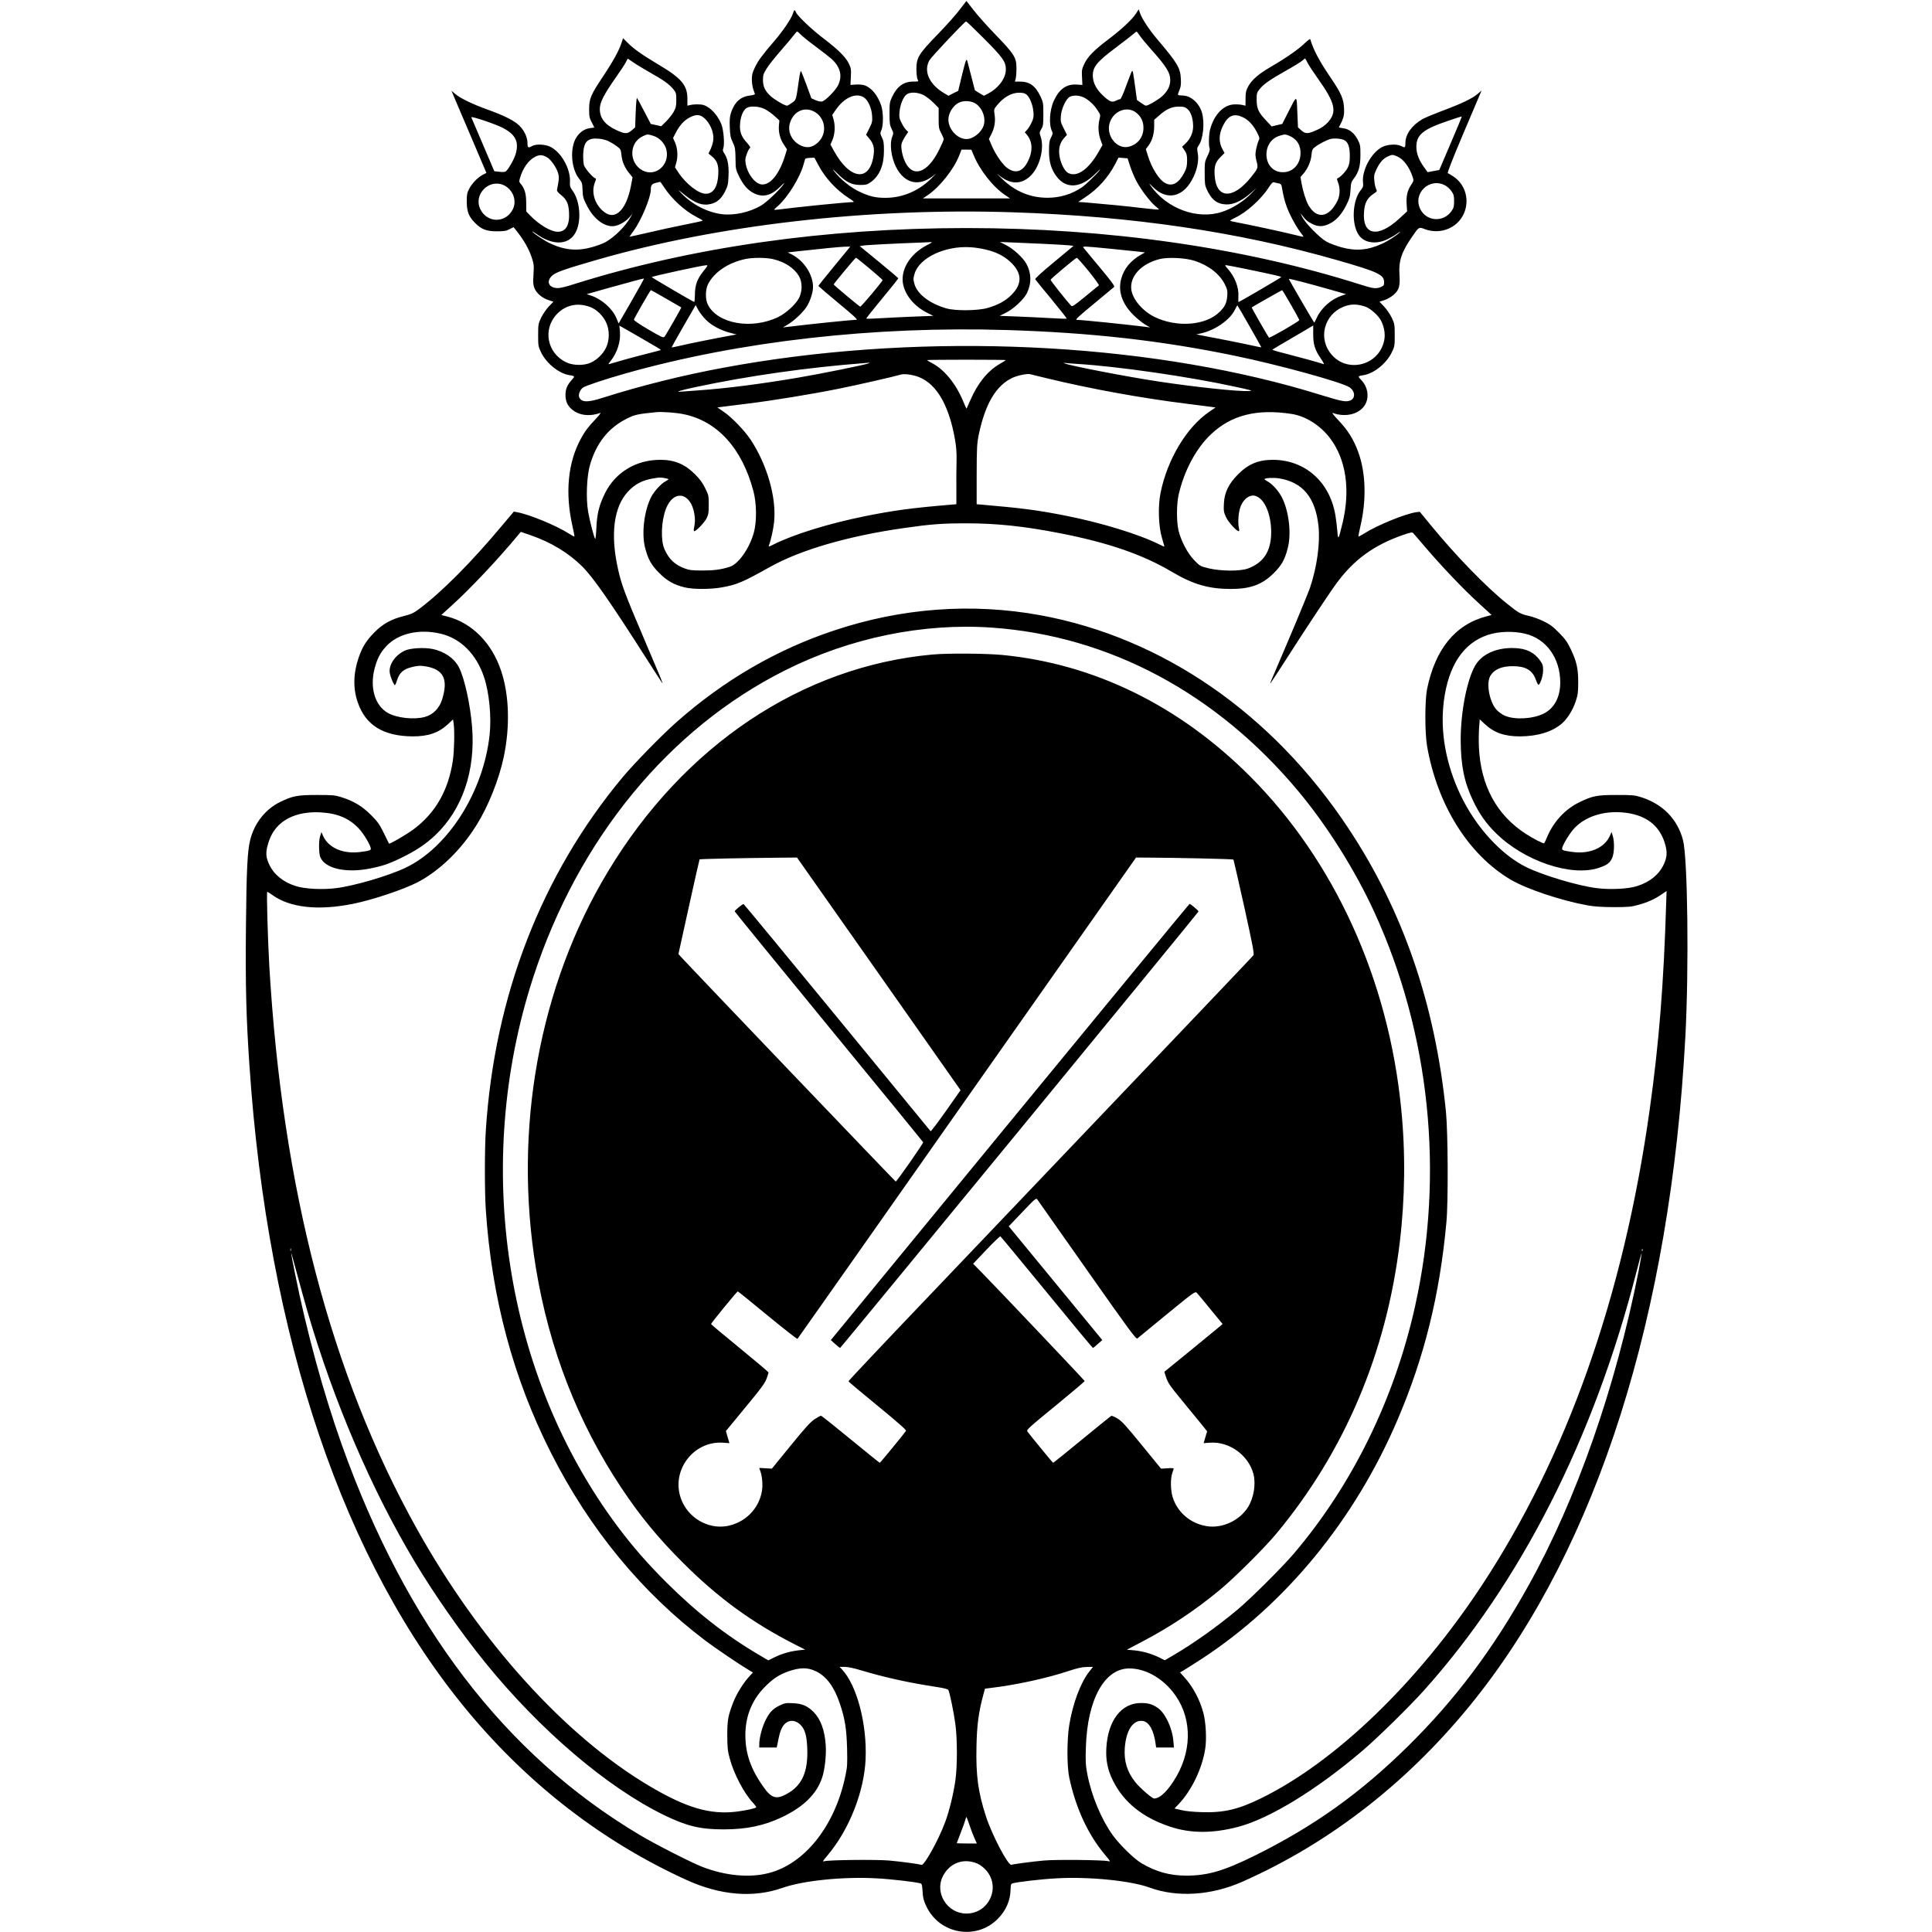 <?xml version="1.0" standalone="no"?>
<!DOCTYPE svg PUBLIC "-//W3C//DTD SVG 20010904//EN"
 "http://www.w3.org/TR/2001/REC-SVG-20010904/DTD/svg10.dtd">
<svg version="1.0" xmlns="http://www.w3.org/2000/svg"
 width="2084pt" height="2084pt" viewBox="0 0 2084 2084"
 preserveAspectRatio="xMidYMid meet">
<g transform="translate(0,2084) scale(0.1,-0.1)"
fill="#000000" stroke="none">
<path d="M10354 20738 c-38 -51 -145 -172 -239 -268 -208 -215 -230 -251 -230
-380 1 -48 6 -95 13 -107 13 -23 12 -23 -48 -23 -102 0 -174 -52 -227 -165
-26 -55 -28 -69 -28 -180 0 -104 3 -126 23 -166 21 -43 21 -48 7 -82 -31 -75
-13 -222 40 -328 95 -186 258 -218 418 -82 23 19 5 -1 -41 -46 -136 -132 -307
-204 -487 -205 -114 0 -177 15 -290 69 -94 45 -199 131 -267 218 -23 30 -14
24 33 -23 92 -93 155 -125 246 -125 63 0 76 3 115 30 95 67 143 181 143 340 0
83 -4 108 -22 143 -20 41 -20 46 -5 80 22 52 21 191 -2 262 -38 112 -106 195
-181 220 -20 7 -63 10 -94 8 l-57 -4 4 88 c4 80 2 93 -22 143 -35 71 -113 148
-266 265 -131 98 -293 253 -305 289 -10 31 -20 26 -33 -17 -15 -51 -107 -187
-196 -290 -136 -159 -179 -217 -212 -287 -28 -58 -34 -81 -34 -135 1 -36 8
-83 16 -105 8 -22 16 -44 17 -50 1 -5 -24 -12 -56 -16 -99 -11 -165 -72 -203
-188 -12 -38 -15 -76 -12 -153 3 -87 8 -112 32 -163 26 -54 28 -71 30 -175 1
-110 2 -118 37 -190 47 -97 96 -152 164 -186 97 -47 188 -23 285 76 41 41 48
46 30 20 -40 -59 -182 -193 -240 -227 -123 -73 -293 -110 -425 -93 -156 20
-320 105 -435 225 -42 45 -40 44 35 -17 116 -92 194 -120 283 -98 67 16 115
58 154 137 30 61 33 77 37 175 3 114 -11 184 -49 238 -13 19 -15 31 -8 50 16
42 4 198 -21 261 -31 76 -87 147 -144 183 -38 24 -60 30 -105 30 -31 1 -70 -2
-87 -7 l-30 -7 0 77 c-1 145 -64 220 -318 370 -174 104 -260 165 -328 233
l-48 48 -17 -51 c-25 -79 -93 -203 -198 -360 -133 -199 -150 -239 -151 -352 0
-80 3 -97 28 -144 15 -29 27 -54 27 -56 0 -1 -20 -5 -45 -7 -57 -7 -107 -40
-145 -96 -76 -114 -61 -344 30 -454 28 -34 31 -45 34 -117 2 -71 7 -90 44
-163 68 -138 177 -228 277 -228 56 0 134 40 180 91 l38 44 -24 -42 c-55 -96
-168 -208 -266 -264 -26 -15 -91 -39 -143 -54 -158 -45 -293 -35 -448 36 -62
28 -184 108 -198 130 -3 6 16 -6 43 -25 170 -122 335 -122 413 1 76 119 62
354 -27 471 -23 31 -27 45 -25 85 10 139 -90 322 -210 383 -55 28 -157 33
-198 9 -42 -24 -50 -19 -50 33 0 62 -36 138 -91 190 -52 51 -162 106 -334 168
-163 58 -300 124 -353 170 l-42 35 35 -83 c19 -46 104 -245 189 -443 l153
-360 -39 -20 c-55 -29 -115 -91 -146 -150 -23 -43 -27 -62 -27 -140 0 -106 22
-163 90 -230 68 -69 124 -90 235 -90 79 0 102 4 137 23 l43 22 45 -57 c68 -87
121 -181 150 -268 24 -72 26 -86 20 -184 -6 -88 -4 -113 10 -149 22 -55 85
-108 152 -129 l53 -17 -51 -53 c-27 -29 -64 -83 -82 -120 -30 -65 -32 -74 -32
-188 0 -116 1 -122 33 -188 57 -117 190 -224 301 -243 65 -10 66 -11 26 -55
-47 -53 -65 -96 -65 -159 0 -61 17 -105 56 -144 76 -75 195 -94 319 -50 11 4
-10 -24 -46 -62 -83 -87 -118 -133 -162 -214 -141 -256 -173 -587 -92 -944 14
-60 23 -111 21 -113 -2 -2 -29 12 -60 32 -136 87 -423 205 -557 230 l-36 7
-123 -146 c-327 -392 -651 -719 -894 -901 -65 -49 -87 -59 -170 -80 -135 -34
-225 -83 -316 -175 -87 -87 -131 -157 -171 -273 -58 -168 -62 -334 -10 -482
84 -247 274 -365 591 -368 169 -1 284 39 385 134 l52 49 7 -46 c11 -83 6 -296
-9 -399 -49 -321 -186 -562 -422 -739 -75 -56 -260 -164 -267 -155 -1 2 -26
54 -56 114 -47 96 -65 121 -139 195 -95 95 -187 150 -321 192 -67 21 -94 23
-260 23 -213 0 -263 -10 -399 -76 -158 -78 -275 -226 -321 -405 -31 -122 -41
-318 -47 -956 -6 -632 3 -965 38 -1483 198 -2939 1018 -5360 2360 -6970 660
-792 1458 -1406 2358 -1815 363 -165 719 -194 1031 -84 224 79 656 123 1015
103 155 -8 425 -39 476 -55 13 -4 17 -22 21 -88 4 -69 10 -95 41 -160 142
-299 536 -368 768 -136 89 88 138 199 140 318 1 47 5 63 18 66 51 16 321 47
476 55 352 20 802 -25 1007 -100 296 -108 664 -85 998 63 961 425 1817 1097
2513 1972 1320 1660 2107 4141 2267 7148 39 736 25 1916 -25 2113 -58 228
-219 393 -455 467 -67 21 -94 23 -260 23 -216 0 -263 -9 -410 -82 -150 -73
-278 -214 -344 -378 -13 -30 -26 -58 -29 -61 -7 -7 -117 49 -197 101 -316 203
-488 522 -507 935 -3 69 -2 165 2 213 l7 88 52 -49 c102 -96 217 -136 386
-135 190 2 344 50 447 138 59 50 119 146 150 240 23 69 27 97 27 205 0 151
-17 225 -81 359 -37 77 -59 108 -127 177 -66 67 -98 90 -166 123 -47 23 -116
48 -155 57 -95 21 -113 31 -243 136 -222 178 -551 517 -819 844 l-118 144 -39
-5 c-115 -16 -423 -141 -560 -229 -32 -20 -60 -35 -62 -33 -3 2 7 51 20 108
68 286 59 583 -24 807 -52 139 -113 235 -219 346 -42 44 -67 76 -56 72 138
-50 284 -15 347 83 51 82 35 197 -39 273 -39 40 -38 41 28 52 112 19 243 125
301 243 32 65 33 72 33 188 0 114 -2 123 -32 188 -18 37 -55 91 -82 120 l-51
53 54 17 c31 10 73 34 100 58 59 52 70 93 62 219 -10 144 23 243 136 406 74
108 73 108 139 82 82 -31 177 -29 257 7 231 103 259 421 49 562 -25 17 -52 33
-59 35 -8 3 44 137 161 414 96 225 180 424 188 443 l14 34 -42 -36 c-57 -49
-171 -104 -378 -181 -95 -36 -194 -77 -219 -92 -113 -66 -182 -163 -182 -256
0 -52 -4 -55 -46 -33 -47 24 -146 19 -203 -10 -118 -59 -223 -253 -208 -384 4
-39 1 -50 -24 -81 -91 -113 -103 -361 -24 -482 58 -88 184 -108 309 -50 37 18
87 46 109 64 23 18 35 24 27 14 -22 -28 -125 -95 -194 -126 -153 -70 -282 -80
-441 -36 -55 16 -125 42 -155 59 -73 40 -227 197 -263 267 -15 30 -20 44 -10
30 43 -59 67 -80 115 -104 65 -33 118 -33 185 -1 73 33 135 102 185 201 36 73
42 95 46 166 4 73 8 86 37 124 52 68 70 133 70 255 0 98 -2 110 -30 164 -37
72 -92 115 -159 122 -26 3 -45 8 -43 12 51 93 59 124 55 204 -4 101 -31 162
-142 326 -125 184 -188 302 -222 418 -1 7 -29 -14 -62 -45 -63 -62 -193 -153
-364 -253 -131 -76 -204 -139 -243 -210 -24 -46 -29 -65 -29 -131 l-1 -78 -30
7 c-16 5 -55 8 -86 7 -117 -1 -222 -107 -265 -269 -15 -53 -18 -178 -5 -208 4
-12 -4 -40 -24 -80 -29 -59 -30 -67 -30 -187 0 -109 3 -131 23 -174 52 -114
115 -160 217 -161 77 0 163 41 255 121 l65 58 -50 -53 c-85 -90 -205 -167
-319 -205 -267 -90 -601 32 -776 284 -20 28 -15 25 25 -15 155 -157 337 -112
440 108 42 89 59 184 45 257 -9 45 -7 56 9 79 51 71 68 249 36 359 -31 103
-121 182 -210 182 -23 0 -44 3 -47 6 -4 3 3 26 14 51 16 36 19 62 16 122 -5
117 -36 170 -242 413 -94 109 -178 236 -198 296 l-14 42 -32 -49 c-42 -64
-154 -168 -298 -277 -152 -115 -220 -184 -257 -262 -27 -58 -29 -70 -25 -145
l4 -83 -62 4 c-109 7 -187 -47 -245 -173 -48 -102 -57 -263 -19 -334 8 -16 6
-30 -12 -63 -18 -36 -22 -60 -22 -143 -1 -120 24 -203 82 -279 104 -138 264
-126 420 32 37 37 57 54 45 37 -28 -38 -148 -155 -190 -184 -110 -75 -237
-114 -373 -114 -185 0 -350 68 -490 204 -47 44 -66 65 -43 46 124 -105 240
-112 342 -21 105 94 161 305 116 433 -13 39 -13 43 8 79 20 33 22 51 22 162 0
119 -2 128 -31 190 -54 114 -117 160 -219 160 l-57 0 9 33 c4 17 8 68 8 112 0
115 -24 152 -225 360 -91 94 -198 214 -239 268 -41 53 -75 97 -76 97 -1 0 -33
-42 -71 -92z m256 -310 c205 -205 240 -254 240 -336 0 -96 -77 -200 -192 -262
l-45 -23 -49 29 -48 30 -36 140 c-20 76 -40 152 -44 169 -11 42 -17 26 -62
-157 l-38 -158 -53 -26 -52 -27 -47 28 c-161 95 -225 238 -158 355 22 39 378
416 395 419 4 1 89 -81 189 -181z m-1974 41 c16 -18 88 -76 161 -130 73 -54
151 -115 173 -135 98 -89 121 -190 65 -293 -32 -57 -133 -158 -168 -166 -12
-3 -43 3 -69 14 l-46 21 -52 142 c-29 79 -56 147 -60 151 -4 5 -13 -31 -20
-80 -34 -241 -31 -229 -77 -262 -24 -17 -47 -31 -53 -31 -24 0 -135 64 -177
103 -61 56 -83 103 -83 175 0 50 5 67 38 120 20 34 88 120 151 192 62 71 127
148 143 170 16 22 33 40 37 40 4 0 20 -14 37 -31z m3661 -17 c18 -26 69 -87
113 -137 170 -189 214 -260 213 -340 0 -64 -28 -118 -86 -172 -41 -38 -152
-103 -176 -103 -6 0 -30 14 -54 31 l-43 30 -18 132 c-23 168 -27 190 -36 180
-4 -4 -31 -74 -61 -155 -32 -90 -58 -148 -67 -148 -7 0 -27 -7 -44 -16 -42
-22 -68 -12 -137 52 -75 69 -112 141 -113 216 -1 96 44 151 245 302 84 63 168
128 187 145 19 16 37 30 40 30 3 0 20 -21 37 -47z m-5281 -397 c140 -78 204
-124 248 -178 29 -36 31 -45 31 -115 0 -66 -4 -85 -28 -128 -16 -28 -53 -75
-82 -104 l-53 -52 -56 13 -56 12 -71 136 c-39 75 -74 140 -78 144 -4 4 -11
-65 -14 -155 l-6 -162 -38 -33 c-46 -40 -73 -39 -167 5 -120 56 -176 128 -176
226 0 70 42 153 167 332 50 71 101 148 113 171 l21 41 62 -42 c34 -24 117 -73
183 -111z m7088 108 c13 -27 63 -102 110 -168 189 -265 211 -361 110 -474 -29
-32 -65 -58 -113 -80 -103 -47 -128 -48 -173 -8 l-37 33 -7 163 c-8 191 -2
191 -99 0 l-64 -126 -57 -13 -57 -14 -58 62 c-85 90 -103 130 -104 224 0 70 2
79 31 115 45 56 106 99 277 196 84 47 166 97 182 111 17 14 31 25 32 26 2 0
14 -21 27 -47z m-4141 -349 c28 -15 77 -52 107 -83 l55 -56 0 -110 c0 -101 2
-114 28 -162 15 -29 27 -58 27 -65 0 -7 -23 -60 -51 -116 -122 -246 -278 -303
-363 -134 -30 59 -50 154 -42 198 4 18 22 55 40 82 l33 49 -23 22 c-13 12 -35
47 -50 77 -24 48 -26 63 -21 119 7 77 40 158 75 185 37 30 119 27 185 -6z
m1109 6 c35 -27 68 -108 75 -184 5 -54 2 -71 -19 -117 -14 -30 -36 -66 -50
-80 l-24 -26 22 -26 c63 -74 67 -178 11 -289 -56 -109 -127 -134 -217 -74 -50
33 -127 142 -170 240 l-33 77 27 53 c34 66 46 140 34 211 -8 55 -8 57 27 100
72 87 154 134 236 135 41 0 63 -5 81 -20z m-1756 -29 c46 -28 86 -115 91 -199
4 -61 2 -73 -30 -136 l-35 -70 34 -40 c47 -55 59 -104 46 -188 -43 -284 -256
-257 -427 55 l-37 68 22 51 c26 62 31 151 11 221 l-14 48 38 54 c90 132 215
188 301 136z m2370 0 c55 -25 115 -80 154 -142 31 -47 32 -51 20 -96 -17 -71
-14 -148 10 -217 l22 -61 -37 -65 c-111 -197 -237 -286 -333 -236 -37 19 -78
97 -92 174 -16 89 1 154 56 212 l23 25 -35 70 c-33 64 -35 76 -31 133 6 78 55
185 95 207 37 20 99 18 148 -4z m-1150 -77 c68 -55 99 -152 74 -229 -25 -75
-113 -145 -185 -145 -98 0 -195 105 -195 211 0 67 48 147 108 179 57 31 149
24 198 -16z m-2288 -50 c29 -14 77 -48 106 -75 l53 -48 -5 -55 c-6 -73 13
-147 54 -207 l33 -50 -20 -65 c-60 -195 -153 -314 -245 -314 -85 0 -184 144
-184 267 0 33 34 118 52 129 5 3 -10 26 -32 51 -64 69 -84 122 -77 209 6 78
32 143 69 168 37 26 134 21 196 -10z m4561 0 c37 -31 61 -104 61 -186 0 -69
-29 -135 -83 -187 l-36 -34 27 -40 c23 -35 27 -51 27 -111 -1 -58 -6 -81 -29
-126 -59 -115 -129 -155 -205 -116 -67 35 -147 160 -190 299 l-21 68 30 41
c40 54 60 126 60 209 l0 67 53 46 c77 69 138 96 213 96 53 0 67 -4 93 -26z
m-4028 -27 c121 -64 146 -230 49 -327 -51 -51 -105 -68 -162 -51 -110 33 -177
144 -149 248 35 128 153 187 262 130z m3476 -13 c52 -42 78 -97 77 -164 0 -97
-57 -173 -151 -201 -133 -39 -260 119 -211 262 43 126 190 179 285 103z
m-4639 -79 c58 -65 89 -162 73 -235 -6 -28 -20 -68 -30 -88 l-19 -38 34 -28
c59 -47 77 -96 72 -195 -6 -137 -54 -211 -135 -211 -78 0 -215 107 -296 230
l-36 55 15 55 c19 67 12 154 -16 217 l-20 44 29 57 c41 80 92 136 154 167 76
38 119 31 175 -30z m5787 31 c61 -28 114 -85 155 -166 28 -56 29 -62 16 -89
-8 -15 -20 -57 -27 -92 -10 -54 -9 -74 5 -127 19 -74 18 -76 -60 -174 -196
-244 -377 -234 -392 22 -6 98 8 141 64 197 l43 43 -18 32 c-48 83 -46 169 4
268 54 105 116 130 210 86z m-7970 -121 c126 -70 162 -144 130 -267 -14 -57
-78 -171 -109 -197 -7 -6 -36 -8 -68 -4 l-56 6 -121 284 c-67 156 -124 290
-127 297 -7 19 278 -78 351 -119z m10213 -161 l-123 -288 -63 -11 -63 -12 -34
48 c-59 79 -87 153 -87 223 0 134 70 191 352 286 74 26 136 45 138 44 2 -1
-52 -132 -120 -290z m-8601 81 c67 -20 127 -85 142 -153 35 -164 -119 -294
-259 -220 -148 80 -146 301 5 369 49 23 49 23 112 4z m6861 0 c84 -36 126
-106 120 -201 -7 -118 -95 -200 -205 -191 -204 15 -221 330 -22 392 57 18 63
18 107 0z m-7350 -55 c24 -11 65 -35 92 -55 45 -33 47 -37 53 -96 8 -74 35
-137 84 -197 l36 -45 -17 -91 c-49 -256 -165 -373 -283 -287 -104 75 -150 214
-106 323 14 36 15 42 2 46 -27 9 -109 104 -120 141 -6 21 -10 76 -8 122 6 132
49 174 168 163 30 -2 74 -13 99 -24z m7949 5 c37 -25 53 -74 53 -167 0 -62 -5
-92 -21 -124 -19 -41 -82 -107 -109 -116 -11 -3 -10 -12 3 -46 25 -63 22 -143
-8 -202 -91 -179 -221 -198 -310 -45 -28 48 -60 151 -76 240 l-11 65 32 37
c46 52 81 134 87 203 5 53 10 63 39 85 44 34 125 75 166 86 46 11 126 3 155
-16z m-4006 -155 c67 -165 209 -346 344 -436 l50 -34 -470 0 -470 0 55 37
c125 84 279 278 335 422 l27 67 53 0 53 -1 23 -55z m-4595 -30 c39 -25 97
-109 114 -167 10 -33 10 -57 2 -105 -6 -35 -13 -70 -14 -79 -2 -9 16 -31 41
-50 61 -47 84 -95 89 -188 8 -139 -34 -211 -121 -211 -75 0 -202 76 -301 178
l-39 41 -1 98 c-1 100 -18 153 -64 206 -13 15 -13 23 -2 60 31 106 93 191 163
226 48 25 82 22 133 -9z m9169 11 c66 -29 130 -117 164 -223 11 -34 10 -40
-13 -75 -44 -64 -59 -126 -53 -215 l5 -78 -81 -75 c-231 -215 -402 -186 -384
65 6 98 34 152 98 196 44 29 46 32 33 55 -7 13 -16 52 -19 86 -6 53 -4 69 18
117 36 78 72 121 120 145 51 25 61 26 112 2z m-6250 -87 c75 -144 195 -273
334 -363 51 -32 59 -41 40 -41 -64 0 -613 -55 -791 -79 -32 -4 -58 -6 -58 -3
0 2 20 22 45 44 102 90 233 302 271 438 8 30 17 60 19 65 1 6 25 11 51 12 l49
2 40 -75z m3365 -16 c15 -47 47 -122 71 -167 49 -92 153 -227 205 -267 19 -15
34 -29 34 -33 0 -4 -82 3 -182 15 -165 20 -380 41 -605 60 l-82 6 72 48 c138
90 251 216 327 362 l35 68 49 -4 49 -4 27 -84z m-5028 -226 c82 -127 222 -256
351 -322 37 -19 67 -37 67 -40 0 -3 -88 -23 -196 -44 -108 -21 -286 -60 -395
-86 -110 -25 -199 -45 -199 -43 0 1 21 31 46 65 80 110 184 357 184 442 0 48
11 62 53 73 23 5 44 11 47 11 3 1 22 -24 42 -56z m6626 41 c23 -4 33 -12 36
-27 22 -123 32 -161 57 -230 31 -85 102 -215 150 -277 16 -20 29 -39 29 -42 0
-3 -44 6 -97 20 -114 29 -515 115 -620 134 -40 7 -73 15 -73 19 0 4 24 17 52
31 122 56 285 203 364 328 27 42 44 59 54 55 8 -3 30 -8 48 -11z m1804 -25
c21 -12 50 -39 65 -61 24 -34 28 -50 28 -107 0 -57 -4 -73 -28 -107 -84 -122
-265 -114 -334 16 -91 172 98 355 269 259z m-10164 7 c103 -44 152 -168 103
-264 -76 -149 -273 -149 -348 -1 -80 155 84 332 245 265z m5497 -295 c1289
-42 2441 -212 3498 -516 440 -126 507 -157 507 -238 0 -33 -4 -39 -35 -52 -52
-21 -82 -18 -222 27 -1252 398 -2722 609 -4248 609 -1519 0 -2959 -205 -4220
-601 -122 -39 -170 -49 -203 -46 -87 9 -110 74 -47 133 39 37 133 70 476 169
1312 380 2935 566 4494 515z m-927 -355 c-190 -98 -294 -278 -253 -437 30
-117 126 -227 256 -292 l66 -33 -181 -7 c-100 -4 -261 -11 -359 -17 -98 -6
-181 -9 -183 -6 -3 2 74 99 171 216 96 116 175 214 174 219 0 4 -94 84 -208
177 l-207 170 35 6 c30 6 356 23 616 32 39 2 86 4 105 5 33 1 31 -1 -32 -33z
m1252 15 c124 -6 249 -13 277 -16 l53 -6 -210 -175 c-138 -114 -208 -178 -203
-186 4 -7 83 -104 176 -216 92 -112 166 -205 163 -208 -2 -3 -85 0 -183 6 -98
6 -259 13 -359 17 l-181 7 70 35 c83 42 193 145 225 212 50 105 48 213 -6 313
-35 66 -143 165 -222 204 l-65 33 120 -5 c66 -3 221 -10 345 -15z m-2097 -53
c-10 -12 -87 -106 -172 -209 -84 -102 -153 -189 -153 -193 1 -3 99 -87 218
-186 166 -137 211 -179 192 -179 -51 0 -480 -44 -743 -76 l-50 -6 52 31 c69
41 164 130 203 191 39 60 70 156 70 214 0 134 -97 283 -229 351 l-44 22 114
13 c260 29 457 48 507 49 l53 1 -18 -23z m1476 -8 c111 -25 197 -68 266 -131
131 -119 136 -239 15 -359 -64 -65 -145 -109 -257 -141 -104 -30 -342 -33
-443 -5 -177 50 -313 152 -345 260 -15 53 -15 61 0 113 50 173 327 305 605
287 41 -2 113 -13 159 -24z m1367 6 c134 -14 270 -28 300 -31 l55 -7 -43 -24
c-114 -65 -186 -153 -215 -265 -34 -131 11 -264 131 -384 39 -39 96 -85 126
-103 l55 -33 -45 6 c-196 25 -696 76 -747 76 -18 0 28 43 184 171 114 95 214
177 220 183 10 9 -24 56 -150 207 -89 108 -168 203 -176 212 -12 15 -10 17 23
17 20 0 147 -11 282 -25z m-3658 -110 c128 -30 228 -96 280 -183 38 -66 38
-164 0 -238 -35 -67 -138 -161 -220 -202 -286 -141 -660 -76 -763 133 -29 58
-27 165 4 223 66 127 215 227 396 267 81 18 226 18 303 0z m1042 -102 c77 -64
140 -120 140 -125 0 -13 -232 -289 -241 -286 -16 7 -288 234 -286 240 4 13
232 287 240 288 4 0 70 -52 147 -117z m2364 -29 c65 -81 115 -149 109 -153 -5
-3 -71 -57 -147 -120 -116 -95 -140 -111 -151 -100 -50 53 -225 274 -223 281
5 13 271 237 283 237 6 0 64 -65 129 -145z m1141 113 c153 -50 271 -142 327
-254 27 -56 30 -70 26 -126 -6 -75 -25 -115 -82 -171 -148 -148 -463 -172
-704 -54 -129 64 -236 191 -249 296 -17 143 108 277 304 327 91 23 277 14 378
-18z m-5295 -109 c-69 -86 -94 -152 -94 -255 -1 -46 -4 -82 -8 -80 -22 7 -458
263 -458 268 0 8 541 126 587 128 21 1 18 -6 -27 -61z m5862 18 c298 -62 368
-78 368 -85 0 -5 -436 -260 -459 -269 -4 -1 -5 24 -3 56 7 101 -37 216 -115
303 -25 27 -31 39 -20 39 9 0 112 -20 229 -44z m-6640 -344 l-139 -241 -23 55
c-42 103 -157 206 -273 245 l-48 16 218 62 c254 71 397 109 400 107 2 -2 -59
-111 -135 -244z m7541 123 l167 -48 -47 -16 c-113 -38 -218 -130 -268 -236
-14 -30 -27 -55 -29 -55 -3 0 -266 451 -274 471 -4 8 190 -42 451 -116z
m-7167 -97 c88 -50 161 -93 163 -94 3 -3 -160 -289 -181 -316 -12 -14 -29 -7
-173 77 -97 57 -159 99 -157 107 6 21 176 318 183 318 4 0 78 -41 165 -92z
m6739 -65 c50 -86 90 -161 90 -166 0 -13 -319 -197 -327 -189 -11 12 -190 324
-186 326 13 10 324 186 328 186 3 0 46 -71 95 -157z m-7558 -25 c67 -25 137
-92 171 -166 39 -82 38 -193 -1 -273 -32 -67 -98 -131 -165 -161 -72 -33 -189
-32 -263 3 -208 98 -258 358 -101 522 94 98 225 126 359 75z m8356 6 c59 -19
148 -99 176 -157 34 -69 45 -145 32 -209 -59 -285 -427 -362 -590 -124 -129
186 -33 439 189 500 60 17 118 14 193 -10z m-7110 -142 c59 -61 159 -115 263
-142 l69 -18 -40 -7 c-156 -28 -468 -90 -554 -111 -57 -13 -105 -23 -106 -22
-2 2 56 105 128 230 l131 227 28 -52 c16 -29 52 -76 81 -105z m5867 -74 c70
-123 127 -224 126 -225 -1 -1 -50 9 -109 22 -88 20 -370 76 -552 110 l-40 8
58 13 c151 36 306 146 358 254 13 27 25 47 27 45 3 -2 62 -104 132 -227z
m-6394 -224 c25 -14 44 -28 42 -30 -2 -1 -75 -21 -163 -43 -139 -35 -312 -83
-386 -106 -21 -7 -21 -5 8 31 71 91 109 209 100 316 l-6 66 180 -103 c98 -58
200 -116 225 -131z m7079 144 c0 -113 18 -172 82 -265 25 -36 39 -64 31 -61
-30 12 -312 89 -431 119 -70 17 -125 34 -122 38 4 3 104 63 223 132 119 70
217 127 217 128 1 1 1 -41 0 -91z m-3305 42 c903 -28 1657 -112 2452 -276 478
-98 1171 -289 1247 -343 60 -43 63 -119 5 -141 -46 -18 -85 -11 -298 54 -116
36 -269 81 -341 100 -1824 497 -4124 572 -6119 200 -440 -81 -896 -195 -1299
-323 -164 -53 -229 -53 -257 -1 -16 29 4 84 38 109 31 21 237 90 467 155 1224
345 2672 510 4105 466z m-10 -324 c0 -2 -30 -21 -67 -42 -130 -76 -237 -208
-315 -388 -22 -50 -41 -92 -42 -94 -2 -1 -19 37 -39 85 -75 181 -200 335 -326
402 -34 18 -61 34 -61 37 0 2 191 4 425 4 234 0 425 -2 425 -4z m-1480 -35
c-21 -13 -520 -114 -763 -155 -394 -67 -767 -115 -1062 -136 -82 -6 -170 -12
-194 -14 -78 -7 -22 11 149 48 567 121 1214 213 1820 259 25 2 50 4 55 5 6 1
3 -3 -5 -7z m2245 -6 c443 -27 1213 -138 1715 -248 168 -36 188 -42 145 -45
-110 -7 -569 41 -980 103 -339 51 -959 171 -1010 195 -18 8 -17 9 5 5 14 -2
70 -7 125 -10z m-1750 -127 c217 -55 367 -292 436 -688 15 -84 19 -149 17
-240 -2 -69 -3 -200 -2 -292 l0 -167 -60 -5 c-420 -35 -615 -62 -916 -122
-402 -81 -784 -199 -1004 -311 -43 -22 -48 -23 -42 -6 22 57 47 170 56 253 27
264 -76 622 -257 893 -66 97 -199 235 -285 294 l-70 48 53 7 c30 4 149 19 264
33 265 32 688 101 983 160 204 41 600 131 677 154 32 9 84 6 150 -11z m1425
-28 c480 -116 1021 -214 1510 -275 113 -14 229 -29 259 -33 l53 -7 -70 -48
c-241 -165 -449 -509 -523 -871 -30 -145 -23 -362 15 -489 14 -48 26 -90 26
-92 0 -3 -23 6 -50 20 -219 111 -634 238 -1023 314 -300 59 -465 80 -892 117
l-60 5 0 322 c1 294 3 331 23 430 70 333 188 531 364 612 54 25 157 46 188 39
8 -2 89 -22 180 -44z m-3920 -387 c366 -73 634 -367 757 -831 35 -132 37 -327
5 -445 -46 -170 -166 -341 -260 -371 -94 -30 -169 -40 -297 -40 -108 0 -140 4
-188 22 -108 40 -170 98 -219 207 -43 96 -36 299 14 433 81 216 270 184 308
-53 10 -60 8 -93 -6 -162 -2 -13 0 -23 5 -23 20 0 108 91 131 136 22 43 25 62
25 150 0 96 -1 103 -39 179 -28 58 -58 98 -110 150 -110 109 -220 155 -374
155 -261 0 -484 -135 -596 -360 -63 -129 -86 -218 -93 -373 -3 -70 -9 -124
-13 -120 -12 14 -59 193 -76 293 -25 145 -15 385 20 505 70 238 198 399 397
499 86 43 116 50 319 70 59 6 211 -5 290 -21z m6562 2 c151 -23 310 -123 415
-262 173 -228 221 -558 134 -918 -44 -179 -47 -185 -55 -90 -3 44 -13 122 -21
174 -59 363 -328 601 -677 601 -154 0 -264 -46 -373 -156 -101 -101 -148 -197
-153 -315 -4 -78 -2 -93 22 -146 25 -54 114 -153 138 -153 6 0 7 13 2 33 -12
50 -7 152 11 212 28 98 107 159 173 134 96 -36 163 -196 164 -389 0 -203 -80
-329 -250 -392 -83 -31 -288 -30 -422 1 -94 23 -96 24 -158 88 -72 74 -140
204 -169 318 -23 98 -23 285 1 390 59 257 187 497 345 647 219 210 496 281
873 223z m-6768 -691 c25 -4 46 -10 46 -13 0 -4 -16 -15 -36 -26 -46 -25 -119
-106 -150 -166 -76 -150 -105 -392 -66 -546 32 -125 67 -188 152 -273 84 -85
162 -129 276 -156 89 -22 278 -22 400 0 162 29 222 54 519 220 330 185 846
335 1445 420 290 42 413 51 675 51 324 0 621 -31 1005 -106 519 -101 895 -230
1207 -415 233 -138 398 -186 638 -187 214 0 341 47 466 172 85 85 119 146 151
274 39 155 11 392 -63 539 -35 70 -103 146 -154 174 -19 10 -35 21 -35 25 0
13 95 19 157 9 254 -41 391 -205 425 -511 20 -183 -15 -440 -90 -665 -17 -49
-114 -287 -217 -529 -233 -545 -219 -512 -207 -500 5 6 83 125 173 265 191
300 459 704 537 810 188 255 403 411 720 521 80 27 95 30 106 18 8 -8 68 -78
135 -157 186 -216 407 -448 567 -594 l144 -132 -51 -13 c-340 -87 -558 -354
-646 -788 -24 -124 -24 -466 0 -610 110 -637 446 -1174 903 -1444 172 -101
542 -225 829 -277 72 -13 150 -18 280 -19 156 0 191 3 262 23 104 28 176 60
251 111 l59 40 -4 -122 c-27 -888 -78 -1520 -179 -2242 -283 -2014 -895 -3742
-1819 -5140 -689 -1042 -1575 -1894 -2377 -2285 -244 -119 -399 -155 -638
-147 -86 2 -175 11 -218 22 l-73 17 48 51 c137 145 250 380 283 590 17 105 8
290 -20 392 -38 142 -112 281 -204 382 l-47 53 46 27 c26 16 109 68 184 117
907 591 1656 1504 2115 2579 290 677 456 1348 528 2132 21 221 17 974 -5 1195
-118 1163 -463 2166 -1052 3055 -820 1239 -2004 2057 -3325 2299 -735 134
-1492 79 -2220 -164 -621 -206 -1188 -535 -1700 -987 -165 -146 -459 -447
-589 -603 -870 -1047 -1375 -2348 -1470 -3794 -14 -200 -14 -663 -1 -861 63
-954 296 -1823 705 -2630 416 -821 980 -1506 1665 -2023 110 -83 366 -256 465
-315 l47 -28 -41 -44 c-63 -68 -136 -187 -170 -273 -58 -151 -66 -195 -66
-362 1 -138 4 -166 28 -254 46 -166 151 -366 248 -471 23 -25 39 -48 36 -51
-11 -11 -112 -33 -205 -45 -291 -37 -552 40 -956 281 -907 540 -1827 1560
-2503 2775 -922 1656 -1447 3662 -1588 6065 -17 301 -31 800 -22 800 4 0 29
-16 56 -35 191 -137 495 -170 871 -94 216 44 547 155 700 235 236 125 466 349
632 617 126 201 241 491 292 732 69 330 59 670 -29 930 -100 300 -313 515
-578 584 l-67 17 121 110 c186 167 504 505 700 743 l37 44 107 -37 c218 -75
408 -190 555 -336 121 -120 310 -393 711 -1022 78 -123 146 -227 151 -233 13
-14 10 -6 -197 480 -204 478 -242 580 -279 749 -83 372 -46 665 106 831 74 81
157 125 273 144 69 12 67 12 119 5z m3536 -1614 c1264 -89 2422 -707 3305
-1765 310 -371 612 -852 818 -1300 602 -1312 759 -2828 441 -4255 -223 -1002
-677 -1927 -1309 -2670 -132 -154 -462 -482 -610 -606 -222 -185 -466 -358
-685 -487 l-96 -56 -59 30 c-87 42 -179 68 -270 77 l-80 7 156 82 c304 159
574 338 841 558 164 135 479 449 614 610 737 885 1190 1952 1333 3145 57 472
63 969 15 1443 -138 1393 -719 2670 -1629 3582 -761 763 -1684 1215 -2673
1310 -180 17 -584 20 -752 5 -1409 -128 -2681 -978 -3502 -2341 -743 -1232
-1024 -2779 -777 -4279 143 -869 452 -1664 922 -2370 200 -301 399 -543 657
-800 383 -384 753 -654 1220 -891 l105 -53 -65 -7 c-94 -10 -185 -36 -264 -75
l-69 -34 -96 57 c-358 210 -679 461 -1002 783 -210 210 -362 384 -527 604
-1219 1631 -1568 3905 -910 5925 486 1492 1464 2683 2718 3311 698 350 1485
512 2230 460z m-5945 -66 c214 -51 381 -218 465 -464 57 -168 83 -433 61 -629
-67 -613 -446 -1211 -906 -1431 -182 -87 -550 -195 -748 -220 -148 -19 -343
-9 -439 23 -135 43 -234 124 -284 232 -34 72 -39 121 -20 196 26 100 61 165
120 225 103 102 262 152 456 141 180 -10 308 -64 411 -175 55 -58 129 -184
129 -218 0 -16 -17 -22 -112 -34 -188 -25 -348 45 -405 178 l-16 37 -14 -45
c-9 -28 -13 -78 -11 -131 3 -72 7 -91 28 -122 70 -103 279 -142 513 -97 143
28 212 51 352 120 152 74 256 144 357 238 295 278 439 699 400 1174 -20 242
-79 511 -139 635 -49 100 -161 178 -290 203 -89 18 -236 9 -294 -17 -104 -47
-177 -152 -165 -239 5 -42 44 -134 56 -134 4 0 14 24 23 53 26 83 72 122 166
143 64 15 87 15 144 6 192 -33 244 -138 176 -357 -29 -94 -97 -164 -185 -188
-115 -32 -300 -13 -399 42 -139 78 -198 270 -145 477 28 108 62 174 126 243
128 138 356 191 589 135z m11698 0 c227 -55 376 -263 377 -525 0 -160 -65
-281 -182 -338 -119 -57 -310 -67 -416 -21 -31 14 -68 40 -91 66 -76 87 -112
285 -65 364 40 68 120 104 239 104 137 1 213 -41 249 -140 10 -27 22 -53 27
-58 16 -18 53 85 54 151 0 52 -4 67 -30 104 -68 97 -160 139 -305 139 -179 0
-328 -70 -396 -187 -90 -152 -158 -501 -158 -803 1 -274 37 -455 133 -656 68
-143 140 -245 245 -349 306 -304 819 -477 1116 -375 84 28 114 51 139 103 24
50 28 175 7 242 l-13 40 -16 -37 c-57 -133 -217 -203 -405 -178 -96 13 -112
18 -112 35 0 32 78 163 132 221 134 143 367 204 604 159 202 -39 330 -155 379
-345 20 -79 16 -129 -18 -203 -50 -109 -148 -190 -285 -234 -96 -32 -291 -42
-439 -23 -203 25 -576 137 -759 226 -274 136 -545 433 -710 779 -160 337 -222
690 -179 1018 50 379 210 620 473 708 116 39 277 44 405 13z m-7007 -3621
c467 -664 864 -1228 882 -1255 l33 -48 -158 -225 c-87 -123 -161 -221 -165
-217 -3 4 -457 556 -1007 1227 -551 671 -1005 1221 -1010 1223 -10 3 -96 -67
-96 -79 0 -4 457 -564 1015 -1245 558 -680 1016 -1240 1018 -1245 4 -10 -285
-424 -296 -424 -5 0 -2190 2285 -2320 2427 l-24 27 112 508 c61 279 114 510
116 513 5 5 480 15 835 18 l216 2 849 -1207z m3492 1198 c199 -4 364 -10 367
-13 2 -2 54 -231 116 -508 89 -404 109 -508 100 -523 -11 -16 -500 -530 -3519
-3696 -469 -491 -852 -897 -850 -901 2 -5 144 -124 316 -265 218 -179 310
-260 305 -269 -13 -22 -278 -345 -283 -345 -3 0 -144 114 -315 254 -170 140
-314 255 -320 254 -5 0 -36 -17 -67 -37 -45 -29 -99 -89 -260 -286 l-202 -248
-68 4 c-37 3 -68 4 -68 2 0 -1 4 -14 10 -28 21 -57 30 -150 19 -216 -30 -195
-185 -349 -382 -382 -208 -34 -421 95 -493 300 -106 302 137 622 456 600 l68
-5 -19 65 -19 66 58 70 c32 39 126 153 209 254 116 140 155 196 172 241 11 32
21 62 21 67 -1 5 -140 123 -310 262 -171 139 -310 256 -310 260 0 11 280 352
288 352 4 0 149 -117 322 -260 173 -142 318 -256 322 -252 4 4 397 563 875
1242 477 680 1298 1846 1823 2593 l954 1357 161 -1 c88 0 323 -4 523 -8z
m-1211 -4444 c465 -661 528 -746 542 -734 9 8 152 125 319 262 297 243 304
247 322 229 10 -10 77 -90 148 -178 l130 -158 -56 -47 c-50 -42 -561 -460
-571 -467 -2 -2 7 -33 20 -68 18 -54 47 -95 157 -228 74 -90 168 -204 209
-255 l74 -92 -19 -64 -19 -64 67 5 c210 15 415 -133 470 -336 29 -111 4 -262
-60 -362 -93 -145 -279 -230 -446 -202 -174 29 -314 149 -365 313 -23 74 -25
199 -4 259 8 23 15 46 15 50 0 4 -31 5 -68 2 l-68 -4 -207 253 c-171 210 -216
260 -262 287 -31 19 -61 32 -68 29 -7 -3 -149 -118 -317 -256 -168 -138 -307
-250 -310 -250 -5 0 -250 299 -278 338 -12 17 15 42 303 277 173 142 315 262
315 267 0 6 -916 972 -1123 1184 l-80 81 143 151 c79 83 147 148 151 145 4 -2
229 -274 500 -604 270 -330 494 -600 498 -600 3 0 27 19 53 43 l48 42 -505
614 -504 613 147 154 c133 140 148 153 160 137 7 -10 250 -354 539 -766z
m-8590 211 c-3 -7 -5 -2 -5 12 0 14 2 19 5 13 2 -7 2 -19 0 -25z m14580 0 c-3
-8 -6 -5 -6 6 -1 11 2 17 5 13 3 -3 4 -12 1 -19z m-14401 -653 c283 -970 689
-1918 1156 -2699 210 -351 503 -770 759 -1086 591 -730 1315 -1348 1934 -1650
243 -118 389 -153 640 -153 248 0 437 40 631 132 232 111 374 250 432 426 29
86 46 242 39 349 -11 164 -55 282 -132 360 -66 66 -124 90 -223 94 -77 4 -88
2 -147 -27 -73 -36 -111 -78 -155 -173 -32 -69 -60 -179 -60 -240 l0 -38 94 0
94 0 7 32 c21 108 30 140 49 179 44 87 132 102 200 34 47 -47 67 -111 73 -240
13 -267 -55 -419 -228 -510 -108 -57 -159 -40 -243 78 -137 193 -196 361 -196
560 0 197 66 368 197 507 92 97 163 145 272 183 122 42 207 42 295 -2 112 -55
196 -169 256 -350 54 -160 71 -266 77 -476 4 -169 3 -202 -17 -295 -110 -539
-435 -953 -827 -1054 -207 -54 -468 -30 -716 66 -116 44 -516 248 -682 348
-1452 866 -2514 2258 -3209 4208 -197 553 -380 1224 -505 1850 -23 112 -41
209 -40 215 0 7 27 -89 60 -213 33 -124 85 -310 115 -415z m14359 434 c-248
-1255 -668 -2458 -1186 -3389 -383 -690 -795 -1238 -1306 -1740 -514 -506
-1011 -860 -1648 -1176 -335 -165 -505 -215 -735 -216 -182 0 -331 41 -487
134 -81 47 -239 203 -312 305 -123 172 -228 425 -272 654 -19 100 -21 136 -16
289 15 519 201 855 471 853 166 -1 341 -96 466 -252 200 -249 217 -599 44
-906 -87 -153 -177 -244 -244 -245 -23 0 -155 114 -205 178 -88 111 -123 227
-112 371 15 192 92 304 196 287 65 -10 115 -99 135 -238 l7 -48 96 0 96 0 -6
69 c-12 143 -88 304 -171 360 -58 39 -99 51 -180 51 -210 0 -354 -187 -372
-482 -8 -133 13 -239 71 -355 116 -234 321 -399 617 -497 222 -74 460 -74 737
-1 340 91 848 402 1337 820 162 137 509 479 663 650 1044 1164 1835 2723 2292
4512 30 117 55 209 57 204 1 -4 -14 -91 -33 -192z m-8378 -4309 c252 -75 500
-130 806 -177 81 -12 121 -23 127 -33 14 -27 59 -243 75 -365 22 -161 22 -454
1 -606 -21 -149 -66 -334 -112 -457 -72 -193 -224 -466 -254 -458 -37 11 -227
36 -350 47 -137 12 -635 7 -694 -7 -28 -7 -26 -4 29 61 234 276 397 688 412
1041 16 378 -94 795 -255 967 l-26 27 55 0 c35 0 102 -14 186 -40z m2452 -12
c-92 -116 -177 -342 -215 -574 -26 -152 -26 -446 -1 -564 69 -330 203 -620
388 -839 58 -69 60 -73 33 -67 -58 14 -567 19 -694 7 -122 -11 -320 -37 -350
-46 -35 -11 -207 316 -274 520 -85 261 -110 441 -103 755 4 231 24 375 74 560
l18 65 65 8 c269 32 605 105 835 182 98 32 146 43 198 44 l67 1 -41 -52z
m-1293 -1650 c15 -46 39 -110 54 -143 l27 -60 -109 0 c-59 0 -108 2 -108 3 0
2 20 54 44 115 24 62 46 124 50 140 3 15 8 27 10 27 3 0 17 -37 32 -82z m87
-420 c28 -12 66 -41 92 -70 164 -182 34 -469 -211 -469 -205 0 -345 221 -254
402 73 145 224 200 373 137z"/>
<path d="M10893 8737 l-1931 -2352 46 -42 c26 -23 50 -42 54 -43 7 0 3861
4693 3866 4708 2 8 -85 82 -97 82 -3 0 -875 -1059 -1938 -2353z"/>
</g>
</svg>
